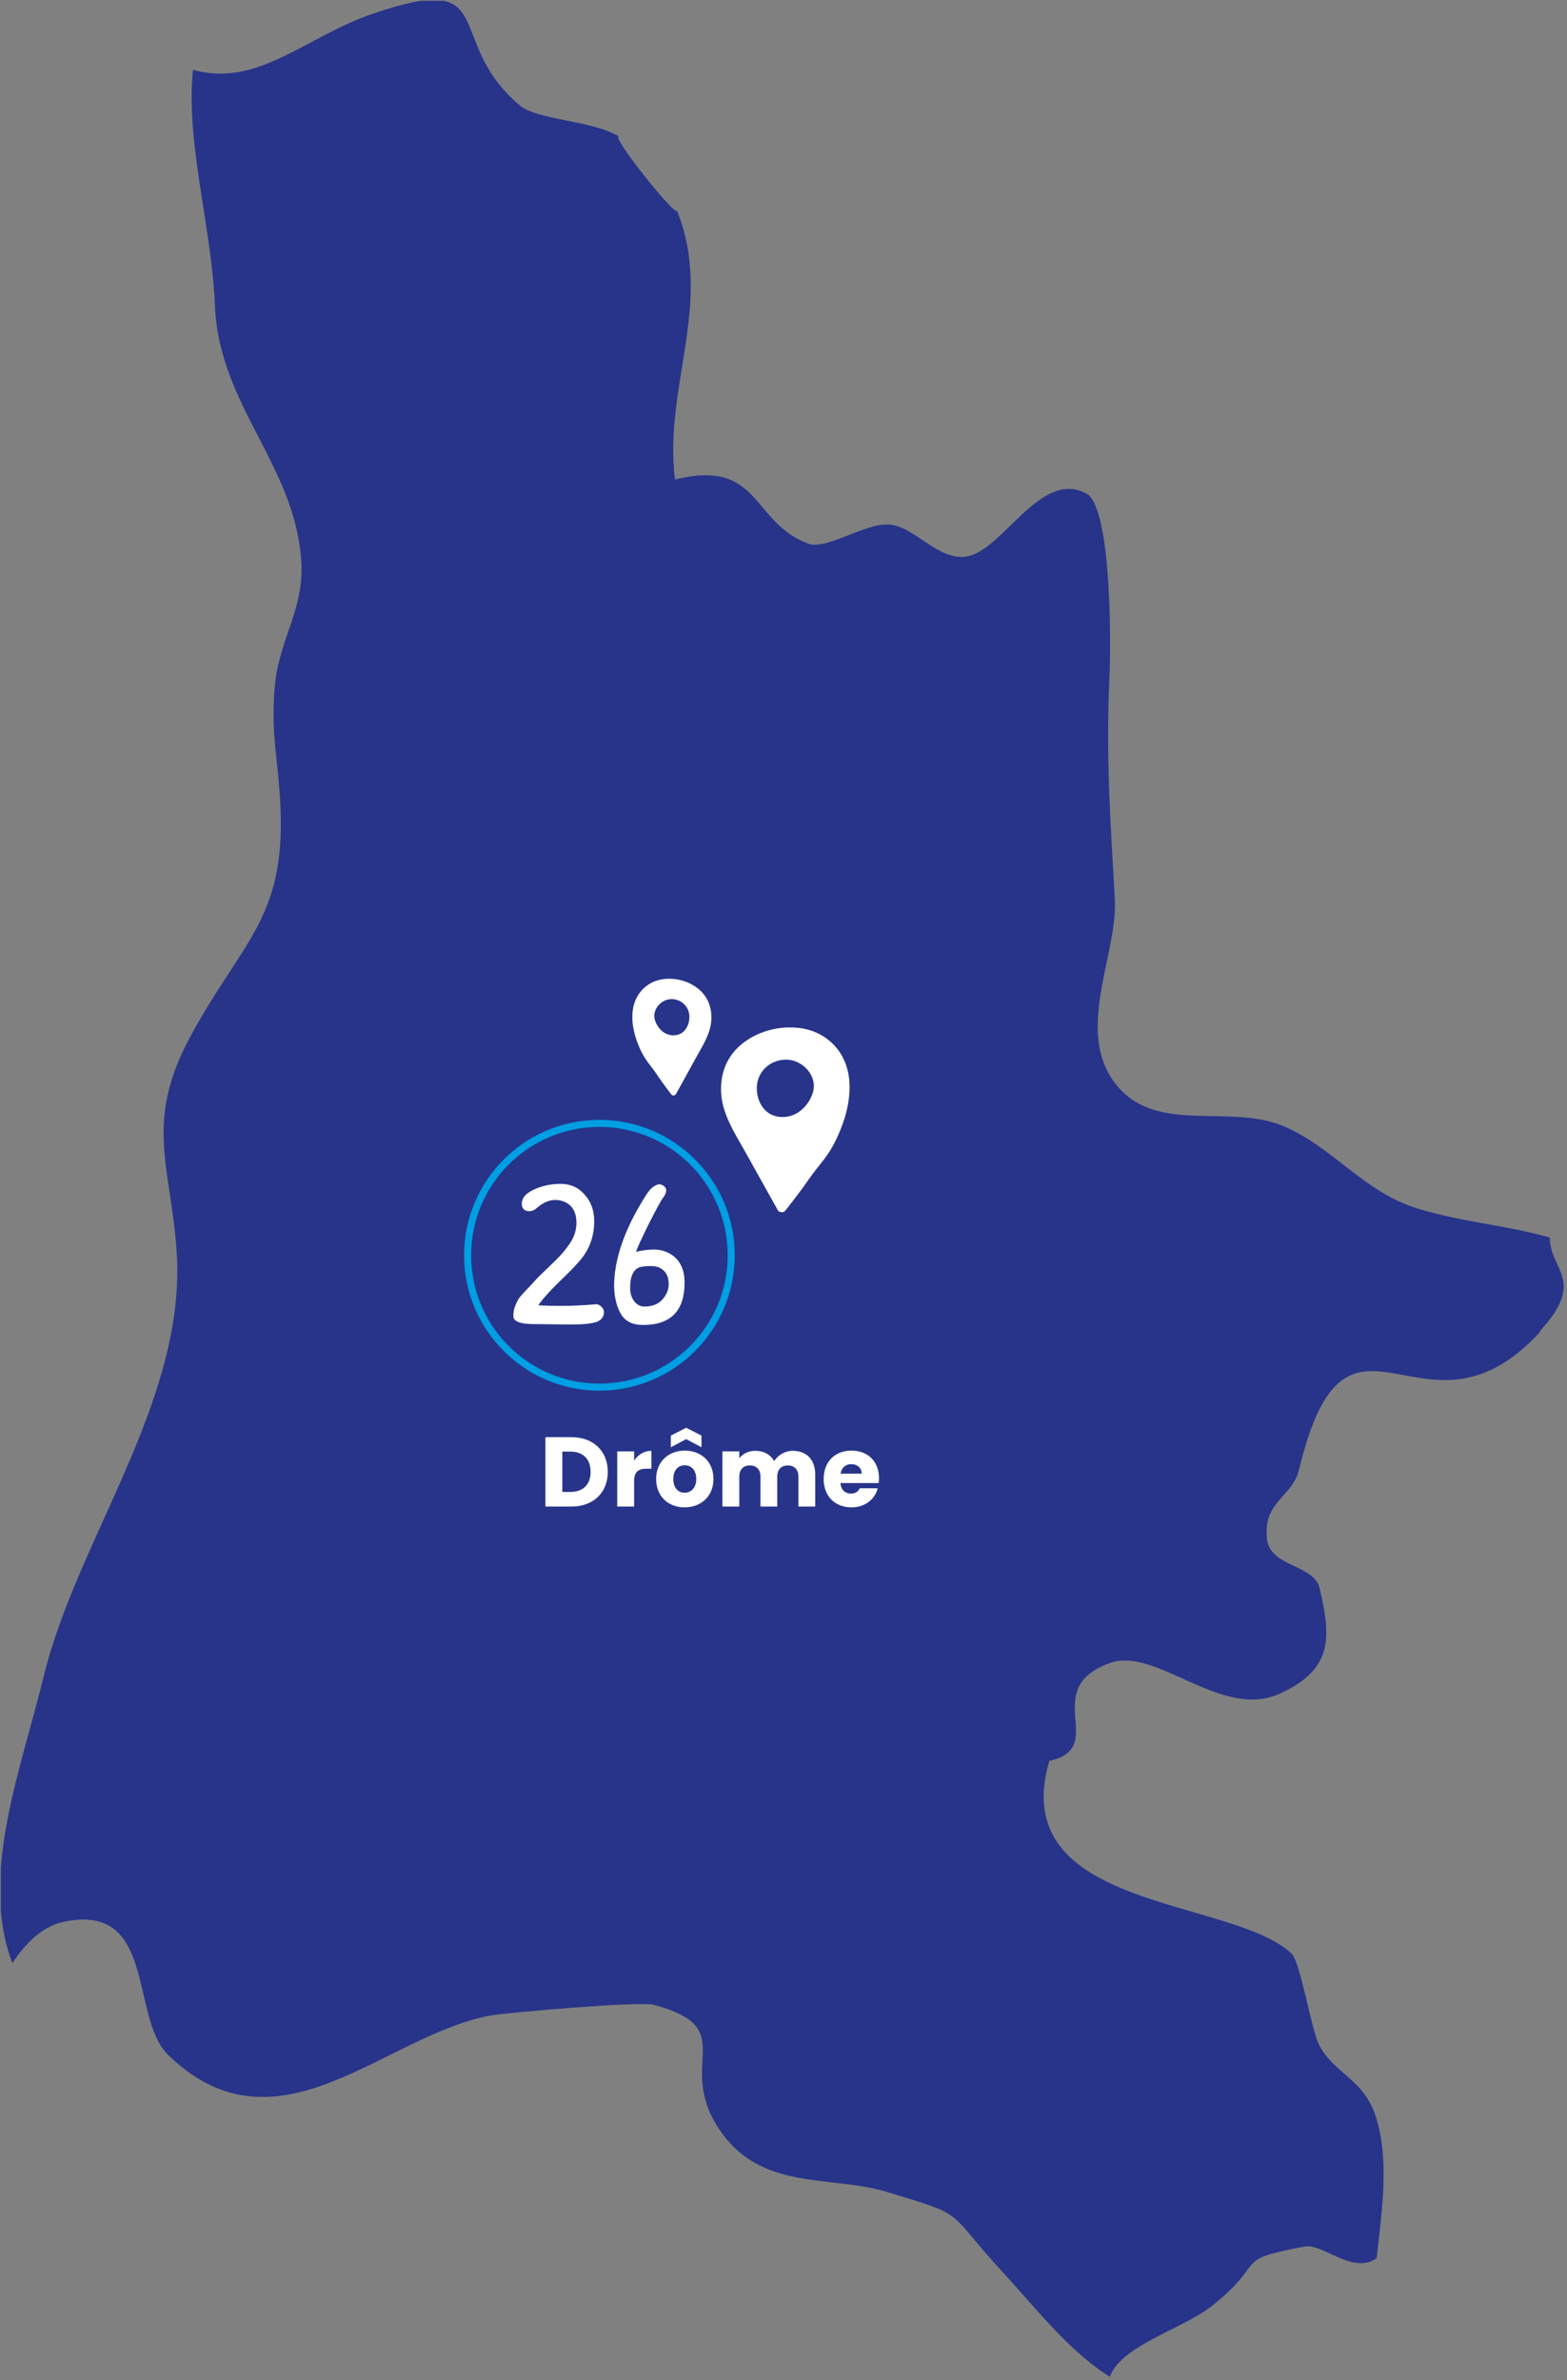 <svg width="444" height="674" viewBox="0 0 444 674" fill="none" xmlns="http://www.w3.org/2000/svg">
<rect x="0" y="0" width="444" height="674" fill="#808080" stroke="none"/>
<g clip-path="url(#clip0_2032_48342)">
<path d="M436.43 377.134C403.105 413.435 381.835 359.266 368.079 416.13C366.236 424.071 357.728 425.063 359.004 435.982C359.997 443.781 372.334 443.072 373.893 449.737C377.155 463.634 377.864 472.709 362.549 479.658C345.958 487.173 327.523 466.045 314.335 471.008C294.199 478.381 314.335 494.973 297.319 498.659C284.84 541.201 349.078 537.23 365.952 553.254C368.505 555.664 371.483 574.666 373.752 579.062C377.864 587.287 386.798 588.705 390.059 600.191C393.604 612.102 391.619 625.715 390.059 639.47C389.208 640.038 388.358 640.605 387.223 640.747C380.984 642.023 374.177 635.358 369.639 636.209C348.368 640.179 359.713 640.179 343.122 653.225C334.613 659.748 317.597 664.286 314.477 673.078C302.565 665.704 292.355 652.233 283.563 642.874C267.681 625.432 274.204 627.701 251.374 620.752C234.924 615.789 215.213 620.752 203.443 602.46C191.532 584.025 209.966 574.383 185.15 567.718C181.18 566.725 144.736 569.845 139.489 570.696C109.285 575.801 78.796 612.244 47.599 581.898C36.68 571.121 44.48 538.364 17.678 544.32C12.29 545.596 7.61 549.709 3.498 555.948C-5.861 531.132 5.767 501.779 12.431 474.553C21.791 436.266 51.995 397.553 50.152 356.289C48.876 331.047 40.367 318.427 53.98 293.47C68.303 266.952 80.64 260.287 79.505 229.516C78.938 214.627 76.528 208.246 77.946 193.498C79.364 180.452 86.454 172.086 85.32 158.189C83.192 131.388 62.205 114.655 60.929 87.003C59.936 63.606 52.562 40.634 54.69 19.788C73.124 24.893 86.737 10.288 105.598 3.906C142.325 -8.714 125.309 11.422 147.288 29.857C152.393 34.111 167.567 33.969 175.366 38.648C173.097 38.648 191.815 61.904 191.815 59.635C202.309 85.727 187.987 109.408 191.248 135.784C215.639 129.828 212.661 147.837 228.968 153.935C234.073 155.92 244.992 148.121 251.799 148.546C259.173 148.972 265.554 158.756 273.779 157.622C284.131 156.062 294.766 132.806 307.812 139.754C315.186 143.867 314.761 184.423 314.335 192.08C313.343 214.768 314.619 232.352 315.895 254.899C316.604 270.923 303.842 293.186 317.03 308.075C328.516 320.979 348.369 312.613 363.542 318.852C377.864 324.95 386.372 337.57 401.687 342.25C414.024 346.079 427.496 347.071 439.124 350.475C439.124 359.692 449.618 362.528 436.288 376.992L436.43 377.134Z" fill="#27348A"/>
</g>
<g clip-path="url(#clip1_2032_48342)">
<path d="M236.889 296.599C234.15 293.371 230.345 291.524 226.138 291.074C222.181 290.651 218.035 291.334 214.418 293.024C210.779 294.725 207.599 297.439 205.866 301.106C204.074 304.904 203.888 309.292 204.95 313.306C206.15 317.872 208.815 322 211.1 326.084C213.578 330.526 216.057 334.968 218.536 339.405L220.378 342.704C220.545 343.002 220.849 343.181 221.181 343.246C221.604 343.387 222.083 343.311 222.46 342.888C222.476 342.872 222.487 342.861 222.503 342.845C222.509 342.834 222.52 342.829 222.525 342.823C224.044 340.9 225.552 338.961 227.006 336.989C228.422 335.071 229.735 333.072 231.216 331.204C232.592 329.465 234.002 327.758 235.184 325.873C236.398 323.928 237.385 321.81 238.236 319.687C241.173 312.352 242.383 303.078 236.884 296.594L236.889 296.599ZM230.221 309.736C229.364 312.157 227.653 314.329 225.349 315.483C223.044 316.637 220.14 316.659 217.954 315.305C215.66 313.88 214.436 310.976 214.436 308.23C214.439 307.341 214.562 306.475 214.821 305.673C215.9 302.325 218.975 300.202 222.46 300.088C227.485 299.925 231.942 304.882 230.221 309.73L230.221 309.736Z" fill="white"/>
</g>
<g clip-path="url(#clip2_2032_48342)">
<path d="M181.577 280.737C183.278 278.698 185.628 277.531 188.22 277.247C190.657 276.98 193.205 277.411 195.423 278.479C197.654 279.553 199.598 281.267 200.647 283.583C201.732 285.981 201.825 288.753 201.153 291.288C200.392 294.172 198.732 296.779 197.307 299.359C195.76 302.164 194.214 304.97 192.667 307.772L191.518 309.855C191.413 310.043 191.226 310.156 191.021 310.197C190.76 310.286 190.466 310.238 190.236 309.972C190.226 309.961 190.219 309.955 190.209 309.944C190.206 309.937 190.199 309.934 190.196 309.931C189.27 308.716 188.351 307.491 187.466 306.246C186.604 305.035 185.806 303.772 184.903 302.592C184.064 301.494 183.205 300.416 182.487 299.225C181.749 297.997 181.152 296.659 180.638 295.318C178.866 290.686 178.165 284.828 181.581 280.733L181.577 280.737ZM185.618 289.033C186.134 290.563 187.176 291.935 188.589 292.663C190.002 293.392 191.788 293.406 193.14 292.55C194.559 291.651 195.326 289.817 195.339 288.082C195.341 287.521 195.27 286.974 195.114 286.467C194.467 284.353 192.584 283.012 190.44 282.94C187.348 282.837 184.582 285.968 185.618 289.03L185.618 289.033Z" fill="white"/>
</g>
<path fill-rule="evenodd" clip-rule="evenodd" d="M169.841 391.823C189.914 391.823 206.187 375.551 206.187 355.478C206.187 335.404 189.914 319.132 169.841 319.132C149.768 319.132 133.496 335.404 133.496 355.478C133.496 375.551 149.768 391.823 169.841 391.823ZM169.841 393.823C191.019 393.823 208.187 376.655 208.187 355.478C208.187 334.3 191.019 317.132 169.841 317.132C148.664 317.132 131.496 334.3 131.496 355.478C131.496 376.655 148.664 393.823 169.841 393.823Z" fill="#009EE3"/>
<path d="M161.906 406.991C168.178 406.991 172.21 410.967 172.21 416.819C172.21 422.643 168.178 426.647 161.906 426.647H154.542V406.991H161.906ZM159.33 422.503H161.598C165.21 422.503 167.338 420.431 167.338 416.819C167.338 413.207 165.21 411.079 161.598 411.079H159.33V422.503Z" fill="white"/>
<path d="M179.674 419.395V426.647H174.886V411.023H179.674V413.627C180.766 411.975 182.474 410.855 184.574 410.855V415.923H183.258C180.99 415.923 179.674 416.707 179.674 419.395Z" fill="white"/>
<path d="M202.151 418.835C202.151 423.791 198.567 426.871 193.975 426.871C189.383 426.871 185.911 423.791 185.911 418.835C185.911 413.879 189.467 410.799 194.031 410.799C198.623 410.799 202.151 413.879 202.151 418.835ZM190.783 418.835C190.783 421.467 192.239 422.727 193.975 422.727C195.683 422.727 197.279 421.467 197.279 418.835C197.279 416.175 195.711 414.943 194.031 414.943C192.295 414.943 190.783 416.175 190.783 418.835ZM198.763 406.543V409.847L194.423 407.551L190.083 409.847V406.543L194.423 404.331L198.763 406.543Z" fill="white"/>
<path d="M226.223 426.647V418.163C226.223 416.119 225.047 414.999 223.227 414.999C221.407 414.999 220.231 416.119 220.231 418.163V426.647H215.471V418.163C215.471 416.119 214.295 414.999 212.475 414.999C210.655 414.999 209.479 416.119 209.479 418.163V426.647H204.691V411.023H209.479V412.983C210.403 411.723 211.999 410.855 214.043 410.855C216.395 410.855 218.299 411.891 219.363 413.767C220.399 412.115 222.359 410.855 224.627 410.855C228.491 410.855 230.983 413.319 230.983 417.519V426.647H226.223Z" fill="white"/>
<path d="M241.219 414.635C239.651 414.635 238.447 415.587 238.167 417.323H244.159C244.159 415.615 242.815 414.635 241.219 414.635ZM248.695 421.467C247.939 424.519 245.167 426.871 241.275 426.871C236.683 426.871 233.379 423.791 233.379 418.835C233.379 413.879 236.627 410.799 241.275 410.799C245.839 410.799 249.059 413.823 249.059 418.583C249.059 419.031 249.031 419.507 248.975 419.983H238.139C238.307 422.027 239.567 422.979 241.107 422.979C242.451 422.979 243.207 422.307 243.599 421.467H248.695Z" fill="white"/>
<path d="M161.406 375.098L152.586 374.978C152.186 374.978 151.786 374.978 151.386 374.978C147.426 374.978 145.446 374.218 145.446 372.698C145.446 371.618 145.646 370.598 146.046 369.638C146.446 368.678 146.826 367.958 147.186 367.478C147.546 366.998 148.266 366.198 149.346 365.078C150.426 363.958 151.206 363.118 151.686 362.558C152.166 361.998 153.606 360.578 156.006 358.298C158.446 356.018 160.266 353.958 161.466 352.118C162.706 350.278 163.326 348.338 163.326 346.298C163.326 343.138 162.066 341.098 159.546 340.178C158.826 339.938 158.086 339.818 157.326 339.818C155.606 339.818 153.886 340.558 152.166 342.038C151.486 342.678 150.766 342.998 150.006 342.998C149.766 342.998 149.546 342.978 149.346 342.938C148.346 342.698 147.846 341.998 147.846 340.838C147.846 339.278 148.946 337.978 151.146 336.938C153.506 335.818 156.066 335.258 158.826 335.258C161.626 335.258 163.906 336.278 165.666 338.318C167.466 340.318 168.366 342.818 168.366 345.818C168.366 350.098 167.046 353.778 164.406 356.858C163.166 358.298 161.906 359.638 160.626 360.878C156.586 364.718 153.886 367.638 152.526 369.638C154.326 369.758 156.546 369.818 159.186 369.818C161.866 369.818 165.166 369.658 169.086 369.338C169.686 369.458 170.166 369.738 170.526 370.178C170.926 370.578 171.126 371.038 171.126 371.558C171.126 372.918 170.406 373.858 168.966 374.378C167.526 374.858 165.006 375.098 161.406 375.098Z" fill="white"/>
<path d="M187.852 339.218C187.252 340.018 185.872 342.558 183.712 346.838C181.592 351.118 180.432 353.678 180.232 354.518C181.912 354.078 183.612 353.858 185.332 353.858C187.092 353.858 188.732 354.338 190.252 355.298C192.732 356.938 193.972 359.578 193.972 363.218C193.972 371.178 190.092 375.178 182.332 375.218C182.292 375.218 182.232 375.218 182.152 375.218C179.312 375.218 177.272 374.238 176.032 372.278C174.792 370.278 174.112 367.638 173.992 364.358C173.992 356.758 176.852 348.378 182.572 339.218C183.532 337.618 184.372 336.578 185.092 336.098C185.812 335.618 186.372 335.378 186.772 335.378C187.212 335.378 187.652 335.538 188.092 335.858C188.532 336.178 188.752 336.618 188.752 337.178C188.752 337.738 188.452 338.418 187.852 339.218ZM189.472 363.638C189.472 361.998 189.012 360.738 188.092 359.858C187.212 358.978 186.012 358.538 184.492 358.538C182.972 358.538 181.852 358.658 181.132 358.898C180.572 359.138 180.132 359.458 179.812 359.858C179.492 360.218 179.192 360.798 178.912 361.598C178.672 362.398 178.552 363.498 178.552 364.898C178.552 366.258 178.932 367.458 179.692 368.498C180.492 369.498 181.452 369.998 182.572 369.998C184.812 369.998 186.512 369.338 187.672 368.018C188.872 366.698 189.472 365.238 189.472 363.638Z" fill="white"/>
<defs>
<clipPath id="clip0_2032_48342">
<rect width="443" height="673" fill="white" transform="translate(0.236 0.22)"/>
</clipPath>
<clipPath id="clip1_2032_48342">
<rect width="36.421" height="52.373" fill="white" transform="matrix(1 0 -0.004 1 204.367 290.949)"/>
</clipPath>
<clipPath id="clip2_2032_48342">
<rect width="22.413" height="33.077" fill="white" transform="matrix(-1 0 -0.004 1 201.618 277.167)"/>
</clipPath>
</defs>
</svg>
